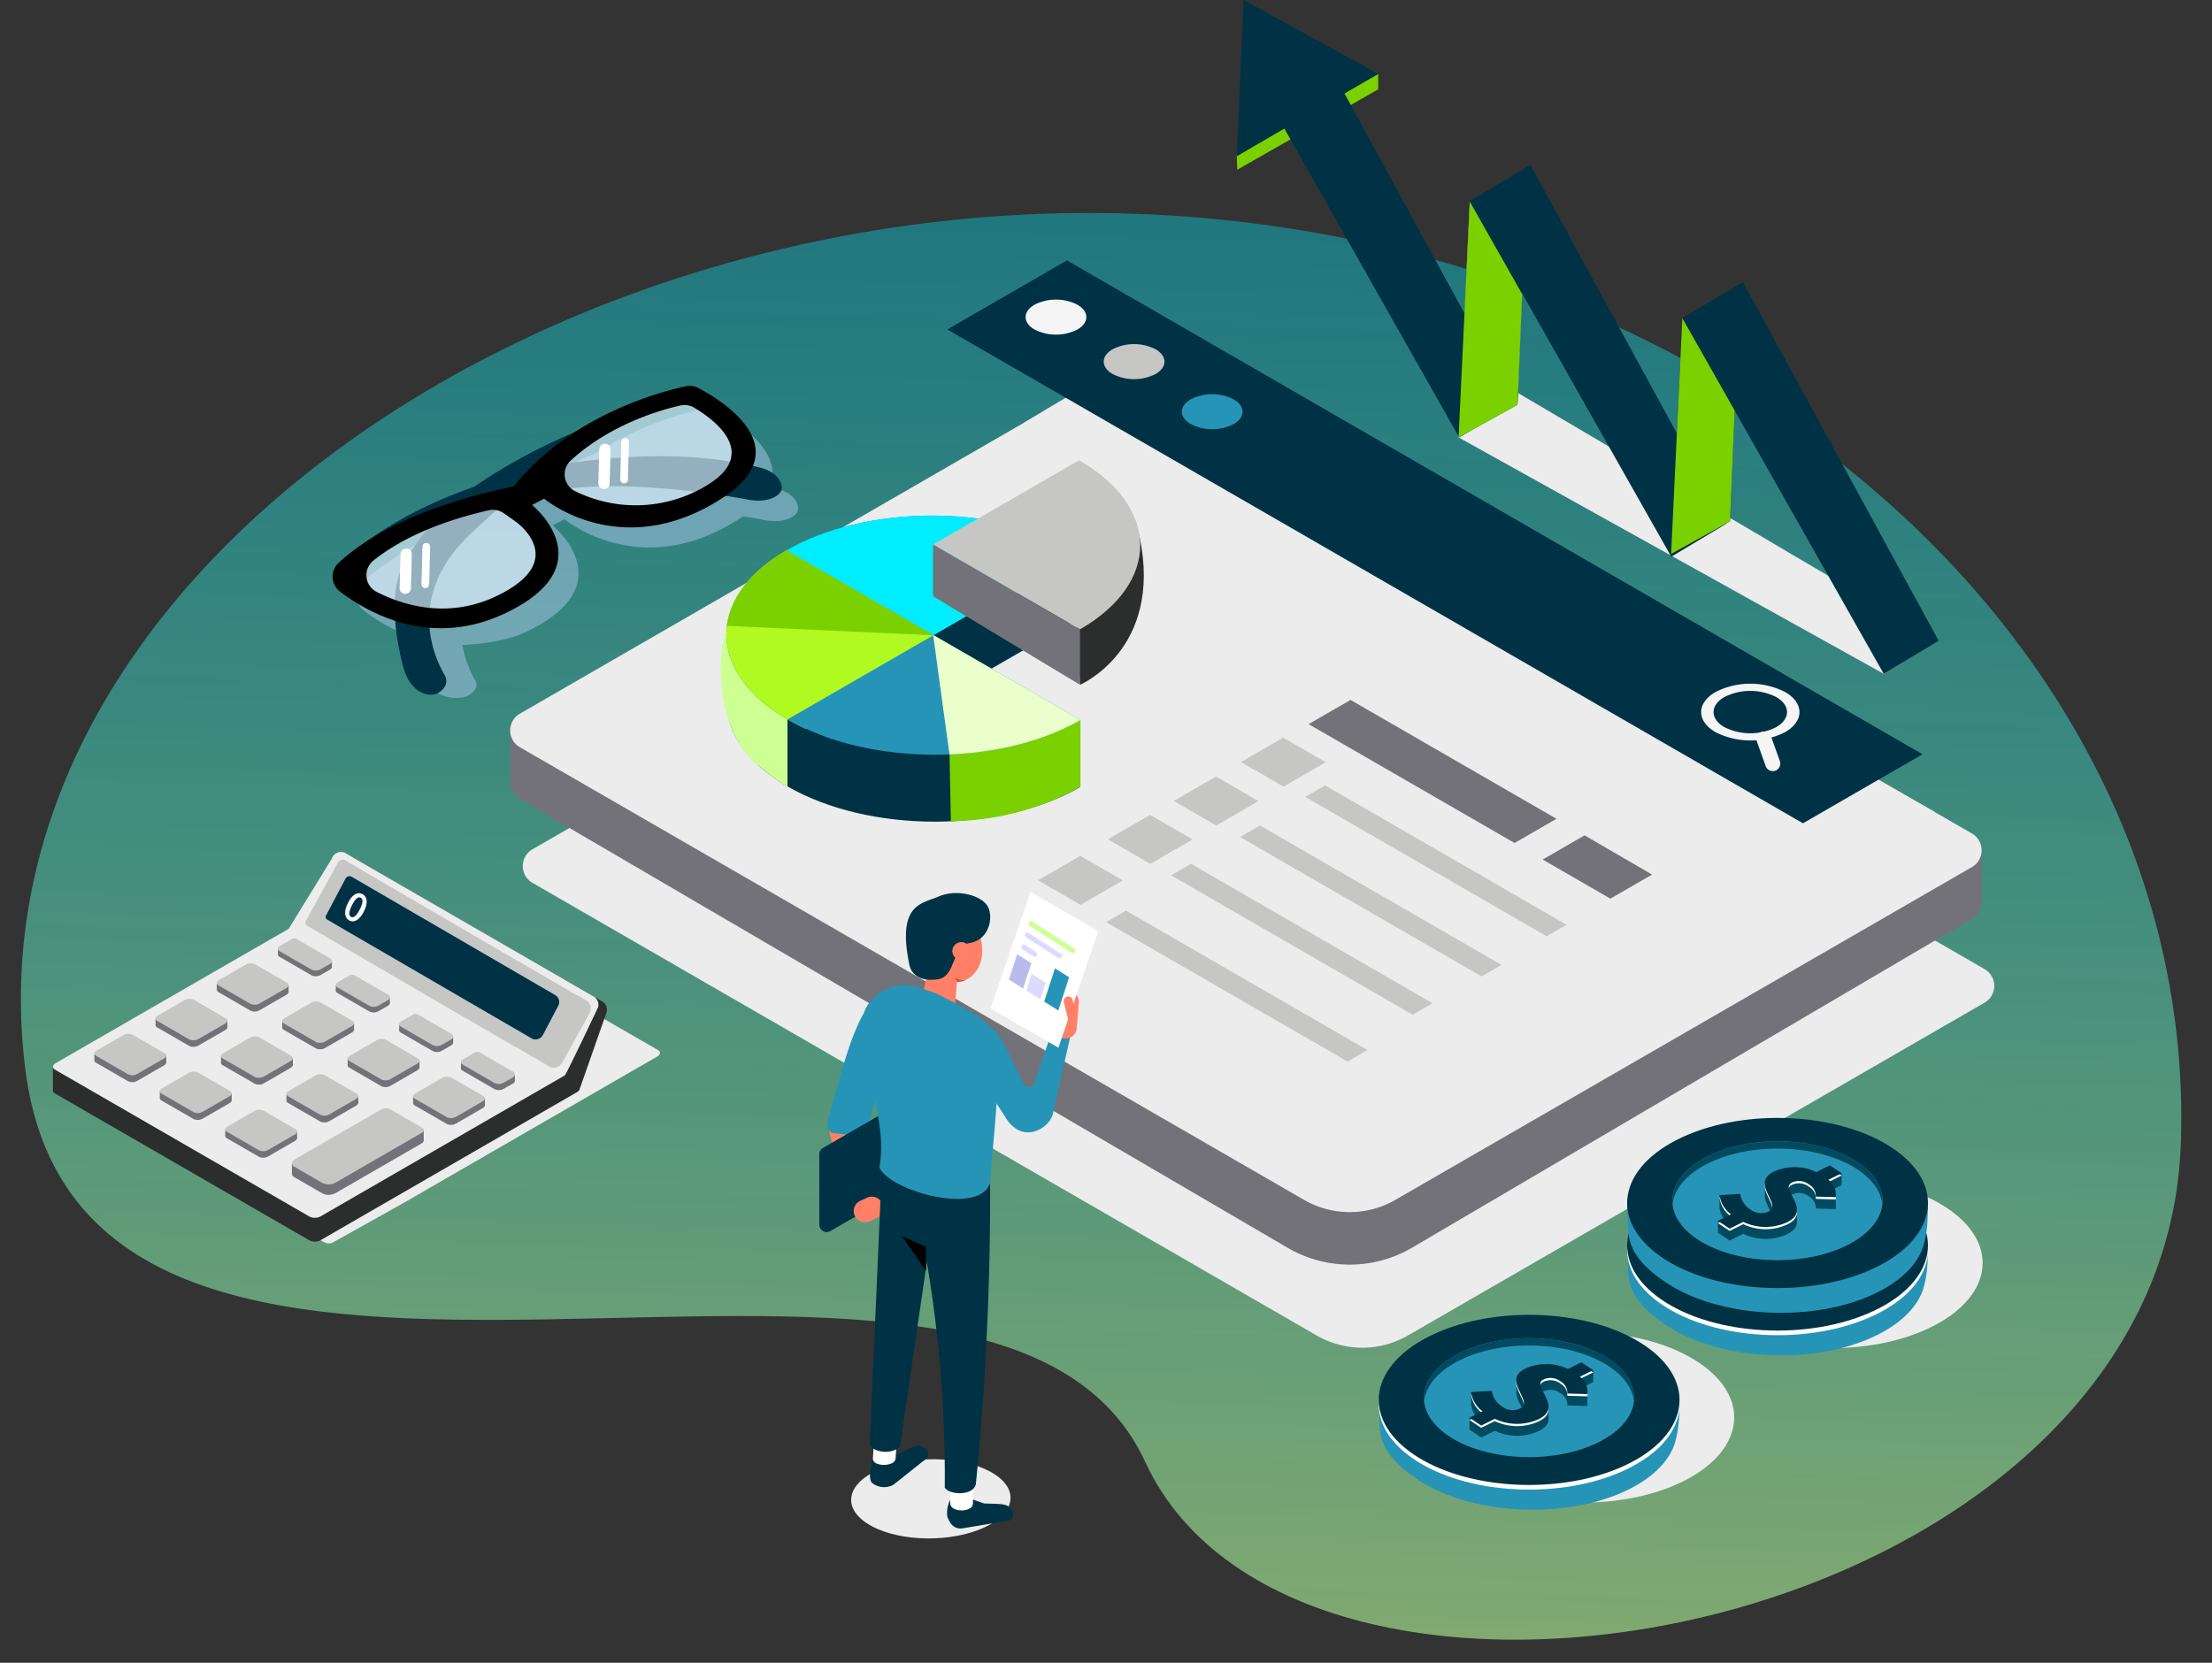 <svg xmlns="http://www.w3.org/2000/svg" viewBox="0 0 440.516 331.218">
  <rect x="0" y="0" width="440.516" height="331.218" fill="#333333" stroke="none"/>
  <defs>
    <clipPath id="b">
      <path fill="none" d="M0 0H386.618V306.454H0z" data-name="Rectángulo 4300"/>
    </clipPath>
    <clipPath id="c">
      <path fill="none" d="M0 0H293.038V170.237H0z" data-name="Rectángulo 4290"/>
    </clipPath>
    <clipPath id="d">
      <path fill="none" d="M0 0H181.552V104.37H0z" data-name="Rectángulo 4291"/>
    </clipPath>
    <clipPath id="e">
      <path fill="none" d="M0 0H95.614V101.26H0z" data-name="Rectángulo 4292"/>
    </clipPath>
    <clipPath id="f">
      <path fill="none" d="M0 0H87.969V57.685H0z" data-name="Rectángulo 4293"/>
    </clipPath>
    <clipPath id="g">
      <path fill="none" d="M0 0H36.808V24.315H0z" data-name="Rectángulo 4294"/>
    </clipPath>
    <clipPath id="h">
      <path fill="none" d="M0 0H59.907V33.891H0z" data-name="Rectángulo 4296"/>
    </clipPath>
    <clipPath id="i">
      <path fill="none" d="M0 0H31.736V15.775H0z" data-name="Rectángulo 4297"/>
    </clipPath>
    <clipPath id="j">
      <path fill="none" d="M0 0H81.584V48.776H0z" data-name="Rectángulo 4298"/>
    </clipPath>
    <linearGradient id="a" x1=".5" x2=".5" y2="1" gradientUnits="objectBoundingBox">
      <stop offset="0" stop-color="#ceff92"/>
      <stop offset="1" stop-color="#00edff" stop-opacity=".6"/>
    </linearGradient>
  </defs>
  <g data-name="Grupo 39858">
    <path fill="url(#a)" d="M203.938,32.973C237.345,99.115,414.261,7.818,429.55,103.444s-96.158,177.87-214.774,177.87S0,201.678,0,103.444,170.531-33.169,203.938,32.973Z" data-name="Trazado 72715" opacity=".61" transform="rotate(-178 218.24 161.85)"/>
    <g data-name="Grupo 39857">
      <g clip-path="url(#b)" data-name="Grupo 39856" transform="translate(10.532)">
        <g data-name="Grupo 39855">
          <g clip-path="url(#b)" data-name="Grupo 39854">
            <g data-name="Grupo 39829" style="mix-blend-mode:multiply;isolation:isolate">
              <g data-name="Grupo 39828">
                <g clip-path="url(#c)" data-name="Grupo 39827" transform="translate(93.581 98.231)">
                  <path fill="#ececec" d="M295.707,312.235,139.522,222.061a3.86,3.86,0,0,1,0-6.685l121.988-70.43a3.859,3.859,0,0,1,3.86,0l163.33,94.3a3.86,3.86,0,0,1,0,6.685l-114.842,66.3a18.152,18.152,0,0,1-18.151,0" data-name="Trazado 74065" transform="translate(-137.592 -144.43)"/>
                </g>
              </g>
            </g>
            <path fill="#727278" d="M418.515,206.954v3.98L261.679,120.385a3.859,3.859,0,0,0-3.86,0l-115.492,66.68v-3.651H133.9v11.162h.026a3.811,3.811,0,0,0,1.9,2.924L288.9,287a24.519,24.519,0,0,0,24.385.011l111.722-65.645a3.818,3.818,0,0,0,1.925-3.254h.005V206.954Z" data-name="Trazado 74066" transform="translate(-42.831 -38.342)"/>
            <path fill="#ececec" d="M292.016,272.519,135.831,182.345a3.86,3.86,0,0,1,0-6.685l121.988-70.43a3.859,3.859,0,0,1,3.86,0l163.33,94.3a3.86,3.86,0,0,1,0,6.685l-114.842,66.3a18.153,18.153,0,0,1-18.151,0" data-name="Trazado 74067" transform="translate(-42.831 -33.495)"/>
            <g data-name="Grupo 39832" style="mix-blend-mode:multiply;isolation:isolate">
              <g data-name="Grupo 39831">
                <g clip-path="url(#d)" data-name="Grupo 39830" transform="translate(193.266 71.07)">
                  <path fill="#ececec" d="M442.058,208.865,284.159,117.7l22.057-13.207L465.711,195.21Z" data-name="Trazado 74068" transform="translate(-284.159 -104.495)"/>
                </g>
              </g>
            </g>
            <path fill="#003245" d="M432.3,188.395,261.908,90.022,285.72,76.274l170.387,98.373Z" data-name="Trazado 74069" transform="translate(-83.776 -24.398)"/>
            <path fill="#c6c6c5" d="M318.02,106.742a9.446,9.446,0,0,1-8.548,0c-2.361-1.363-2.361-3.573,0-4.935a9.447,9.447,0,0,1,8.549,0c2.36,1.362,2.361,3.572,0,4.935" data-name="Trazado 74070" transform="translate(-98.424 -32.238)"/>
            <path fill="#2694b6" d="M340.883,121.408a9.446,9.446,0,0,1-8.548,0c-2.361-1.363-2.361-3.573,0-4.935a9.447,9.447,0,0,1,8.549,0c2.361,1.362,2.361,3.572,0,4.935" data-name="Trazado 74071" transform="translate(-105.737 -36.929)"/>
            <path fill="#f5f5f5" d="M295.147,93.7a9.446,9.446,0,0,1-8.548,0c-2.361-1.363-2.361-3.573,0-4.935a9.447,9.447,0,0,1,8.549,0c2.36,1.362,2.361,3.572,0,4.935" data-name="Trazado 74072" transform="translate(-91.108 -28.066)"/>
            <path fill="#f5f5f5" d="M485.489,209.9c-3.819-2.205-3.819-5.793,0-8a15.331,15.331,0,0,1,13.852,0c3.819,2.2,3.819,5.793,0,8a15.333,15.333,0,0,1-13.852,0m12.1-6.987a11.458,11.458,0,0,0-10.353,0c-2.854,1.648-2.854,4.329,0,5.977a11.457,11.457,0,0,0,10.352,0c2.855-1.648,2.855-4.329,0-5.977" data-name="Trazado 74073" transform="translate(-154.376 -64.054)"/>
            <path fill="#f5f5f5" d="M502.583,222.072h0a1.5,1.5,0,0,1-1.916-.9l-1.736-4.84a1.5,1.5,0,1,1,2.821-1.011l1.735,4.84a1.5,1.5,0,0,1-.9,1.916" data-name="Trazado 74074" transform="translate(-159.564 -68.555)"/>
            <g data-name="Grupo 39835" style="mix-blend-mode:multiply;isolation:isolate">
              <g data-name="Grupo 39834">
                <g clip-path="url(#e)" data-name="Grupo 39833" transform="translate(279.946 32.973)">
                  <path fill="#ececec" d="M411.6,102.637l2.236-46.966,12.064-7.19-12.064,7.19,10.418,18.4-.922,22.071L411.6,102.637l84.676,47.1,10.938-6.568L420.47,92.046Z" data-name="Trazado 74075" transform="translate(-411.605 -48.481)"/>
                </g>
              </g>
            </g>
            <path fill="#7bd100" d="M374.821,21.635V24.71L346.733,40.738l-.08-3.195Z" data-name="Trazado 74076" transform="translate(-110.883 -6.92)"/>
            <path fill="#003245" d="M411.6,102.453l11.733-6.492.922-22.071-10.418-18.4,12.064-7.19L464.9,119.782l-10.938,6.568L413.841,55.487Z" data-name="Trazado 74077" transform="translate(-131.659 -15.449)"/>
            <path fill="#003245" d="M363.217,40.6,352.8,22.194l13.987-3.666,37.069,67.96-10.938,6.568L352.8,22.194" data-name="Trazado 74078" transform="translate(-112.849 -5.926)"/>
            <path fill="#003245" d="M473.832,136.76l11.733-6.492.922-22.071-10.418-18.4,12.064-7.19,38.991,71.484-10.938,6.568L476.068,89.794Z" data-name="Trazado 74079" transform="translate(-151.564 -26.422)"/>
            <path fill="#7bd100" d="M473.832,136.76l11.733-6.492.922-22.071-10.418-18.4,12.064-7.19-12.064,7.19Z" data-name="Trazado 74080" transform="translate(-151.564 -26.422)"/>
            <path fill="#7bd100" d="M411.6,102.637l11.733-6.492.922-22.071-10.418-18.4,12.064-7.19-12.064,7.19Z" data-name="Trazado 74081" transform="translate(-131.659 -15.508)"/>
            <path fill="#003245" d="M374.829,14.714,348.007,0l-1.33,31.124Z" data-name="Trazado 74082" transform="translate(-110.891)"/>
            <g data-name="Grupo 39838" opacity=".52" style="mix-blend-mode:multiply;isolation:isolate">
              <g data-name="Grupo 39837">
                <g clip-path="url(#f)" data-name="Grupo 39836" transform="translate(60.452 81.325)">
                  <path fill="#a8c4e5" d="M172.8,135.639c-.535-.135-1.071-.258-1.606-.38,3-7.277-7.137-13.39-10.685-15.266a3.654,3.654,0,0,0-2.481-.337,68.469,68.469,0,0,0-21.74,8.99,104.84,104.84,0,0,0-18.8,10.09c-.291.2-.573.406-.856.609q-1.72.6-3.429,1.26a78.971,78.971,0,0,0-17.886,9.583,39.552,39.552,0,0,0-5.264,4.061,3.666,3.666,0,0,0,.27,5.6,36.883,36.883,0,0,0,10.349,5.582,24.281,24.281,0,0,0,2.675,9.074c1.2,2.2,3.946,2.943,6.138,2.714a3.7,3.7,0,0,0,2.778-1.319,1.726,1.726,0,0,0,.358-1.942,22.5,22.5,0,0,1-2.645-7.218c3.5-.178,8.827-.771,12.749-2.641,19.787-9.437,5.221-21.192,5.221-21.192l.464-.243,1.438-.756.464-.244s15.091,12.76,34.908-.122c.219-.143.431-.285.637-.427,2.682.412,4.343.732,4.407.744,3.035.575,5.334-.207,6.219-1.336a2.142,2.142,0,0,0,.191-.289c.66-1.207-.491-3.688-3.876-4.592m-5.9-1.881q.084-.628.12-1.261a4.825,4.825,0,0,1-.12,1.261" data-name="Trazado 74083" transform="translate(-88.882 -119.573)"/>
                </g>
              </g>
            </g>
            <path fill="#003245" d="M101.724,171.859c-1.915-7.5-2.6-15.484.4-20.8,2.954-5.25,7.658-10.581,14.686-15.47a113.7,113.7,0,0,1,26.111-12.93l.989.935a169.317,169.317,0,0,0-29.134,22.382c-13.506,13.138-5.612,26.17-4.679,27.872,1.015,1.854-.979,3.6-2.342,3.744-2.229.233-4.895-1.307-6.026-5.733" data-name="Trazado 74084" transform="translate(-32.012 -39.234)"/>
            <path fill="#003245" d="M107.436,141A105.455,105.455,0,0,1,134.46,134.4c11.4-1.194,22.487-1.256,33.585,1.542,3.444.92,4.614,3.443,3.943,4.67a2.092,2.092,0,0,1-.2.294c-.9,1.148-3.238,1.944-6.325,1.36-.257-.05-25.88-4.985-40.916-1.3-24.358,5.967-39.982,13.89-40.137,13.969l.268-.471c.092-.074,7.722-7.654,22.753-13.467" data-name="Trazado 74085" transform="translate(-27.002 -42.742)"/>
            <g data-name="Grupo 39841" opacity=".65">
              <g data-name="Grupo 39840">
                <g clip-path="url(#g)" data-name="Grupo 39839" transform="translate(60.337 98.592)">
                  <path fill="#e3f2ff" d="M88.714,160.5a12.056,12.056,0,0,0,11.454,8.757c9.348.255,21.8-1.745,24.209-7.785s.951-14.4-3.807-16.214-26.9,4.983-31.857,15.242" data-name="Trazado 74086" transform="translate(-88.714 -144.96)"/>
                </g>
              </g>
            </g>
            <g data-name="Grupo 39844" opacity=".65">
              <g data-name="Grupo 39843">
                <g clip-path="url(#g)" data-name="Grupo 39842" transform="translate(98.397 78.642)">
                  <path fill="#e3f2ff" d="M144.673,131.164a12.056,12.056,0,0,0,11.454,8.757c9.348.255,21.8-1.745,24.209-7.784s.951-14.4-3.807-16.214-26.9,4.983-31.857,15.241" data-name="Trazado 74087" transform="translate(-144.673 -115.628)"/>
                </g>
              </g>
            </g>
            <path d="M83.087,148.28a3.729,3.729,0,0,0,.274,5.693c5.542,4.234,18.087,11.411,32.952,4.322,20.124-9.6,5.31-21.553,5.31-21.553l.472-.248,1.463-.769.471-.248s15.348,12.977,35.5-.125c15.375-9.995-.179-19.473-4.792-21.912a3.717,3.717,0,0,0-2.523-.343c-4.985,1.073-22.944,5.789-34.19,19.912l-.121.064c-20.39,4.136-30.484,11.18-34.819,15.207m46.92-14.394h0a3.743,3.743,0,0,1-.662-6.023c7.985-7.3,18.157-10.123,21.844-10.949a3.724,3.724,0,0,1,2.716.436c3.73,2.212,13.486,9.149,2.155,15.708a27.25,27.25,0,0,1-26.054.828M90.659,154.045a3.736,3.736,0,0,1-.62-6.24c3.739-3.012,10.791-7.244,22.965-10.012a3.748,3.748,0,0,1,2.985.588l2.337,1.645s11.159,7.732-3.813,14.872c-9.8,4.675-18.8,1.735-23.853-.854" data-name="Trazado 74088" transform="translate(-26.196 -36.149)"/>
            <path fill="#fff" d="M102.613,169.692h0a1.129,1.129,0,0,1-1.094-1.156l.184-6.751a1.126,1.126,0,1,1,2.251.061l-.184,6.751a1.129,1.129,0,0,1-1.156,1.094" data-name="Trazado 74089" transform="translate(-32.473 -51.4)"/>
            <path fill="#fff" d="M108.664,168.017h0a.771.771,0,0,1-.747-.789l.2-7.465a.768.768,0,1,1,1.536.042l-.2,7.464a.771.771,0,0,1-.789.747" data-name="Trazado 74090" transform="translate(-34.519 -50.864)"/>
            <path fill="#fff" d="M160.82,139h0a1.129,1.129,0,0,1-1.1-1.156l.184-6.751a1.126,1.126,0,1,1,2.251.061l-.184,6.751A1.128,1.128,0,0,1,160.82,139" data-name="Trazado 74091" transform="translate(-51.091 -41.581)"/>
            <path fill="#fff" d="M166.87,137.32h0a.77.77,0,0,1-.747-.788l.2-7.466a.768.768,0,1,1,1.536.042l-.2,7.464a.77.77,0,0,1-.789.747" data-name="Trazado 74092" transform="translate(-53.137 -41.045)"/>
            <path fill="#727278" d="M408.7,233.494l8.347-4.819-41.017-23.681-8.351,4.821Z" data-name="Trazado 74093" transform="translate(-117.608 -65.571)"/>
            <path fill="#727278" d="M458.006,252.474l-13.443-7.814-8.345,4.819,13.488,7.788Z" data-name="Trazado 74094" transform="translate(-139.532 -78.259)"/>
            <path fill="#c6c6c5" d="M356.342,225.8l-8.471-4.891,8.418-4.86,8.471,4.891Z" data-name="Trazado 74095" transform="translate(-111.273 -69.107)"/>
            <path fill="#c6c6c5" d="M336.658,237.191l-8.471-4.891,8.418-4.86,8.471,4.891Z" data-name="Trazado 74096" transform="translate(-104.977 -72.751)"/>
            <path fill="#c6c6c5" d="M317.367,248.417l-8.471-4.891,8.418-4.86,8.471,4.891Z" data-name="Trazado 74097" transform="translate(-98.806 -76.342)"/>
            <path fill="#c6c6c5" d="M296.921,260.426l-8.471-4.891,8.418-4.86,8.471,4.891Z" data-name="Trazado 74098" transform="translate(-92.266 -80.183)"/>
            <path fill="#c6c6c5" d="M418.737,257.785l-48.094-27.767-3.967,2.291,48.093,27.767Z" data-name="Trazado 74099" transform="translate(-117.288 -73.575)"/>
            <path fill="#c6c6c5" d="M399.677,269.544l-48.094-27.766-3.967,2.29,48.094,27.767Z" data-name="Trazado 74100" transform="translate(-111.191 -77.337)"/>
            <path fill="#c6c6c5" d="M379.487,280.77,331.393,253l-3.967,2.291,48.094,27.767Z" data-name="Trazado 74101" transform="translate(-104.733 -80.928)"/>
            <path fill="#c6c6c5" d="M360.441,294.483l-48.093-27.766-3.967,2.29,48.094,27.767Z" data-name="Trazado 74102" transform="translate(-98.641 -85.314)"/>
            <g data-name="Grupo 39847" style="mix-blend-mode:multiply;isolation:isolate">
              <g data-name="Grupo 39846">
                <g clip-path="url(#h)" data-name="Grupo 39845" transform="translate(274.93 265.407)">
                  <path fill="#ececec" d="M457.258,396.364c-10.548-7.207-29.429-8.21-42.173-2.24s-14.522,16.652-3.974,23.86,29.429,8.21,42.172,2.24,14.523-16.652,3.975-23.86" data-name="Trazado 74103" transform="translate(-404.231 -390.229)"/>
                </g>
              </g>
            </g>
            <path fill="#2694b6" d="M448.01,404.064a22.188,22.188,0,0,1-.647,6.954c-.948,3.794-4.252,7.394-9.833,10.048-12.246,5.821-30.775,4.88-41.387-2.1-4.946-3.255-7.631-6.563-7.694-10.694-.159-2.234-.214-5.712-.214-5.712.39-1.363,1.956-2.7,2.957-3.973a19.961,19.961,0,0,1,8.308-6.658c12.245-5.821,30.774-4.88,41.386,2.1,4.469,2.941,6.813,6.484,7.124,10.036" data-name="Trazado 74104" transform="translate(-124.184 -124.143)"/>
            <path fill="#fff" d="M441.244,392.585c-10.548-7.207-29.429-8.21-42.173-2.24S384.549,407,395.1,414.205s29.429,8.21,42.172,2.24,14.523-16.653,3.975-23.86" data-name="Trazado 74105" transform="translate(-124.178 -123.613)"/>
            <path fill="#003245" d="M441.244,391.227c-10.548-7.207-29.429-8.21-42.173-2.24s-14.522,16.652-3.974,23.86,29.429,8.209,42.172,2.24,14.523-16.653,3.975-23.86" data-name="Trazado 74106" transform="translate(-124.178 -123.179)"/>
            <path fill="#2694b6" d="M438.508,396.224c-7.374-5.038-20.574-5.739-29.482-1.566s-10.152,11.641-2.778,16.68,20.573,5.74,29.482,1.566,10.152-11.641,2.778-16.68" data-name="Trazado 74107" transform="translate(-128.407 -125.367)"/>
            <path fill="#024a60" d="M409.026,396.109c8.908-4.173,22.108-3.473,29.482,1.566,2.939,2.008,4.508,4.4,4.769,6.821.312-2.9-1.241-5.862-4.769-8.272-7.374-5.038-20.574-5.74-29.482-1.566-5.357,2.51-7.941,6.211-7.547,9.859.341-3.157,2.9-6.23,7.547-8.407" data-name="Trazado 74108" transform="translate(-128.408 -125.367)"/>
            <path fill="#024a60" d="M439.424,401.3l-4.536,1.222-5.37-.821-3.091.821-2.27.371-.032,2.61a2.545,2.545,0,0,0,0,.353v.005h0c.074,1.259,1.012,2.6,1.371,3.671l-1.906.38-3.185-.807.866,1.1,4.362-.018a1.063,1.063,0,0,1-.679,1.076,3.239,3.239,0,0,1-2.755.119l-.928-1.177-.856,0a4.44,4.44,0,0,1-1.172-2.417l-1.69.1-2.442-2.229v2.374a4.3,4.3,0,0,0,.9,2.341l-1.229.4v2.374l2.349,1.564,2.712-1.342a10.308,10.308,0,0,0,8.785.039c1.358-.672,1.853-1.469,1.908-2.3h0v-.01a2.547,2.547,0,0,0,0-.306V408.73l-.646.075c-.707-1.415-1.587-2.663-.407-3.247a3.244,3.244,0,0,1,3.461.367,2.615,2.615,0,0,1,1.336,2.4l3.982.11a4.092,4.092,0,0,0,0-.926v-1.447l-.623-1.509,1.787-.884Z" data-name="Trazado 74109" transform="translate(-132.674 -128.363)"/>
            <path fill="#fff" d="M417.386,409.408a5.725,5.725,0,0,1-2.28-3.82l4.132-.246a4.315,4.315,0,0,0,1.95,3.055,3.51,3.51,0,0,0,3.761.416c2.687-1.33-3.76-5.563.934-7.885a9.987,9.987,0,0,1,8.506.064l2.686-1.329,2.349,1.564-2.634,1.3a3.76,3.76,0,0,1,1.47,3.462l-3.983-.11a2.614,2.614,0,0,0-1.336-2.4,3.244,3.244,0,0,0-3.461-.368c-2.477,1.226,4.125,5.382-.856,7.847a10.311,10.311,0,0,1-8.785-.039l-2.712,1.342-2.349-1.564Z" data-name="Trazado 74110" transform="translate(-132.674 -127.84)"/>
            <path fill="#003245" d="M417.386,408.744a5.725,5.725,0,0,1-2.28-3.82l4.132-.246a4.315,4.315,0,0,0,1.95,3.055,3.51,3.51,0,0,0,3.761.416c2.687-1.33-3.76-5.563.934-7.885a9.987,9.987,0,0,1,8.506.064L437.075,399l2.349,1.564-2.634,1.3a3.76,3.76,0,0,1,1.47,3.462l-3.983-.109a2.614,2.614,0,0,0-1.336-2.4,3.244,3.244,0,0,0-3.461-.368c-2.477,1.226,4.125,5.382-.856,7.847a10.311,10.311,0,0,1-8.785-.038l-2.712,1.342-2.349-1.564Z" data-name="Trazado 74111" transform="translate(-132.674 -127.627)"/>
            <path fill="#ececec" d="M530,351.142c-10.548-7.207-29.429-8.21-42.173-2.24s-14.522,16.652-3.974,23.86,29.429,8.21,42.172,2.24,14.523-16.653,3.975-23.86" data-name="Trazado 74112" style="mix-blend-mode:multiply;isolation:isolate" transform="translate(-152.57 -110.357)"/>
            <path fill="#2694b6" d="M520.755,358.842a22.186,22.186,0,0,1-.648,6.954c-.948,3.794-4.252,7.394-9.833,10.048-12.246,5.821-30.775,4.88-41.387-2.1-4.946-3.255-7.631-6.563-7.694-10.694-.159-2.234-.214-5.712-.214-5.712.39-1.363,1.956-2.7,2.957-3.973a19.962,19.962,0,0,1,8.308-6.658c12.245-5.821,30.774-4.88,41.386,2.1,4.469,2.941,6.813,6.484,7.124,10.036" data-name="Trazado 74113" transform="translate(-147.453 -109.678)"/>
            <path fill="#fff" d="M513.988,347.363c-10.548-7.207-29.429-8.21-42.173-2.24s-14.522,16.652-3.974,23.86,29.429,8.209,42.172,2.239,14.523-16.652,3.975-23.859" data-name="Trazado 74114" transform="translate(-147.447 -109.148)"/>
            <path fill="#003245" d="M513.988,346.005c-10.548-7.207-29.429-8.21-42.173-2.24s-14.522,16.652-3.974,23.86,29.429,8.21,42.172,2.24,14.523-16.653,3.975-23.86" data-name="Trazado 74115" transform="translate(-147.447 -108.713)"/>
            <path fill="#00edff" d="M511.253,351c-7.374-5.038-20.574-5.739-29.482-1.566s-10.152,11.641-2.778,16.68,20.573,5.74,29.482,1.566,10.152-11.641,2.778-16.68" data-name="Trazado 74116" transform="translate(-151.676 -110.902)"/>
            <path fill="#024a60" d="M481.771,350.887c8.908-4.174,22.108-3.473,29.482,1.566,2.939,2.008,4.508,4.4,4.769,6.821.312-2.9-1.241-5.863-4.769-8.272-7.374-5.038-20.574-5.74-29.482-1.566-5.357,2.51-7.941,6.211-7.547,9.859.341-3.157,2.9-6.23,7.547-8.407" data-name="Trazado 74117" transform="translate(-151.677 -110.902)"/>
            <path fill="#024a60" d="M512.169,356.077l-4.536,1.222-5.37-.821-3.091.821-2.27.371-.032,2.61a2.55,2.55,0,0,0,0,.353v.005h0c.074,1.26,1.012,2.6,1.371,3.671l-1.906.379-3.185-.807.866,1.1,4.362-.018a1.063,1.063,0,0,1-.679,1.076,3.238,3.238,0,0,1-2.755.119l-.929-1.177-.856,0a4.436,4.436,0,0,1-1.173-2.417l-1.69.1-2.442-2.229v2.374a4.3,4.3,0,0,0,.9,2.341l-1.229.4v2.374l2.349,1.564,2.712-1.342a10.309,10.309,0,0,0,8.785.039c1.358-.672,1.853-1.469,1.908-2.3h0v-.01a2.56,2.56,0,0,0,0-.306v-2.059l-.646.075c-.707-1.414-1.587-2.663-.407-3.247a3.246,3.246,0,0,1,3.461.367,2.615,2.615,0,0,1,1.336,2.4l3.982.11a4.1,4.1,0,0,0,0-.926v-1.447l-.623-1.508,1.787-.884Z" data-name="Trazado 74118" transform="translate(-155.943 -113.898)"/>
            <path fill="#fff" d="M490.131,364.186a5.726,5.726,0,0,1-2.281-3.82l4.133-.246a4.312,4.312,0,0,0,1.95,3.055,3.51,3.51,0,0,0,3.761.416c2.686-1.33-3.76-5.563.935-7.885a9.985,9.985,0,0,1,8.505.064l2.686-1.329,2.349,1.564-2.633,1.3a3.761,3.761,0,0,1,1.47,3.462l-3.983-.109a2.614,2.614,0,0,0-1.336-2.4,3.243,3.243,0,0,0-3.461-.368c-2.477,1.226,4.125,5.382-.856,7.847a10.311,10.311,0,0,1-8.785-.038l-2.712,1.342-2.35-1.565Z" data-name="Trazado 74119" transform="translate(-155.943 -113.375)"/>
            <path fill="#003245" d="M490.131,363.521a5.726,5.726,0,0,1-2.281-3.82l4.133-.246a4.312,4.312,0,0,0,1.95,3.055,3.51,3.51,0,0,0,3.761.416c2.686-1.33-3.76-5.563.935-7.885a9.986,9.986,0,0,1,8.505.064l2.686-1.329,2.349,1.564-2.633,1.3a3.761,3.761,0,0,1,1.47,3.462l-3.983-.11a2.614,2.614,0,0,0-1.336-2.4,3.243,3.243,0,0,0-3.461-.368c-2.477,1.226,4.125,5.382-.856,7.847a10.314,10.314,0,0,1-8.785-.039l-2.712,1.342-2.35-1.564Z" data-name="Trazado 74120" transform="translate(-155.943 -113.162)"/>
            <path fill="#2694b6" d="M520.755,346.39a22.186,22.186,0,0,1-.648,6.954c-.948,3.794-4.252,7.394-9.833,10.048-12.246,5.821-30.775,4.88-41.387-2.1-4.946-3.255-7.631-6.563-7.694-10.694-.159-2.234-.214-5.712-.214-5.712.39-1.363,1.956-2.7,2.957-3.973a19.962,19.962,0,0,1,8.308-6.658c12.245-5.821,30.774-4.88,41.386,2.1,4.469,2.941,6.813,6.484,7.124,10.036" data-name="Trazado 74121" transform="translate(-147.453 -105.695)"/>
            <path fill="#2694b6" d="M513.988,334.911c-10.548-7.207-29.429-8.21-42.173-2.24s-14.522,16.652-3.974,23.86,29.429,8.21,42.172,2.24,14.523-16.653,3.975-23.86" data-name="Trazado 74122" transform="translate(-147.447 -105.165)"/>
            <path fill="#003245" d="M513.988,333.553c-10.548-7.207-29.429-8.21-42.173-2.24s-14.522,16.652-3.974,23.86,29.429,8.209,42.172,2.24,14.523-16.652,3.975-23.86" data-name="Trazado 74123" transform="translate(-147.447 -104.73)"/>
            <path fill="#2694b6" d="M511.253,338.55c-7.374-5.038-20.574-5.739-29.482-1.566s-10.152,11.641-2.778,16.68,20.573,5.74,29.482,1.566,10.152-11.641,2.778-16.68" data-name="Trazado 74124" transform="translate(-151.676 -106.919)"/>
            <path fill="#024a60" d="M481.771,338.436c8.908-4.173,22.108-3.473,29.482,1.566,2.939,2.008,4.508,4.4,4.769,6.821.312-2.9-1.241-5.862-4.769-8.272-7.374-5.038-20.574-5.74-29.482-1.566-5.357,2.51-7.941,6.211-7.547,9.859.341-3.157,2.9-6.23,7.547-8.407" data-name="Trazado 74125" transform="translate(-151.677 -106.919)"/>
            <path fill="#024a60" d="M512.169,343.626l-4.536,1.222-5.37-.821-3.091.821-2.27.371-.032,2.61a2.55,2.55,0,0,0,0,.353v.005h0c.074,1.259,1.012,2.6,1.371,3.671l-1.906.38-3.185-.807.866,1.1,4.362-.018a1.063,1.063,0,0,1-.679,1.076,3.238,3.238,0,0,1-2.755.119l-.929-1.177-.856,0a4.436,4.436,0,0,1-1.173-2.417l-1.69.1-2.442-2.229v2.374a4.3,4.3,0,0,0,.9,2.341l-1.229.4v2.374l2.349,1.564,2.712-1.342a10.309,10.309,0,0,0,8.785.039c1.358-.672,1.853-1.469,1.908-2.3h0v-.01a2.56,2.56,0,0,0,0-.306v-2.059l-.646.075c-.707-1.414-1.587-2.663-.407-3.247a3.244,3.244,0,0,1,3.461.367,2.615,2.615,0,0,1,1.336,2.4l3.982.11a4.1,4.1,0,0,0,0-.926v-1.447l-.623-1.508,1.787-.884Z" data-name="Trazado 74126" transform="translate(-155.943 -109.915)"/>
            <path fill="#fff" d="M490.131,351.735a5.726,5.726,0,0,1-2.281-3.82l4.133-.246a4.313,4.313,0,0,0,1.95,3.055,3.51,3.51,0,0,0,3.761.416c2.686-1.33-3.76-5.563.935-7.885a9.985,9.985,0,0,1,8.505.064l2.686-1.329,2.349,1.564-2.633,1.3a3.761,3.761,0,0,1,1.47,3.462l-3.983-.109a2.614,2.614,0,0,0-1.336-2.4,3.243,3.243,0,0,0-3.461-.368c-2.477,1.226,4.125,5.382-.856,7.847a10.314,10.314,0,0,1-8.785-.039l-2.712,1.342-2.35-1.564Z" data-name="Trazado 74127" transform="translate(-155.943 -109.392)"/>
            <path fill="#003245" d="M490.131,351.07a5.726,5.726,0,0,1-2.281-3.82l4.133-.246a4.312,4.312,0,0,0,1.95,3.055,3.51,3.51,0,0,0,3.761.416c2.686-1.33-3.76-5.562.935-7.885a9.985,9.985,0,0,1,8.505.064l2.686-1.329,2.349,1.564-2.633,1.3a3.761,3.761,0,0,1,1.47,3.462l-3.983-.109a2.614,2.614,0,0,0-1.336-2.4,3.243,3.243,0,0,0-3.461-.368c-2.477,1.226,4.125,5.382-.856,7.847a10.311,10.311,0,0,1-8.785-.039l-2.712,1.342-2.35-1.564Z" data-name="Trazado 74128" transform="translate(-155.943 -109.179)"/>
            <path fill="#ff8066" d="M235.106,297.429c-4.258,6.454-5.836,10.991-7.518,18.443a7.386,7.386,0,0,0-.076,4.137c1.421,5.236,3.053,5.483,3.666,10.942.309,2.752,3.755,1.412,3.443-1.372-.569-5.07-.656-4.049-2.27-8.9-.3-.913-.637-1.814-.984-2.712.319.822-.107,1.428.059.694.1-.458.2-.92.3-1.379,1.606-7.179,3.343-15.148,7.44-21.358,1.547-2.344-2.221-4.527-3.758-2.2Z" data-name="Trazado 74129" transform="translate(-72.689 -93.636)"/>
            <path fill="#2694b6" d="M234.05,294.066c-2.88,5.017-4.966,13.5-6.861,20.367-.718,1.9-.265,3.611.934,3.534l4.007.554c.989-.063,2.869-2.2,3.33-3.786l5.082-17.463c.827-2.842.217-5.285-1.411-5.651l3.882-2.833c-.283-1.046-7.23.1-8.962,5.277" data-name="Trazado 74130" transform="translate(-72.56 -92.261)"/>
            <path fill="#003245" d="M246.734,335.6l-20.106,11.608a1.477,1.477,0,0,1-2.216-1.279v-14a1.477,1.477,0,0,1,.739-1.279l20.106-11.608a1.478,1.478,0,0,1,2.216,1.28v14a1.477,1.477,0,0,1-.739,1.279" data-name="Trazado 74131" transform="translate(-71.782 -101.986)"/>
            <path fill="#ff8066" d="M239.059,354.731l-1.462.662a2.244,2.244,0,0,1-1.85-4.088l1.463-.662a2.244,2.244,0,0,1,1.849,4.088" data-name="Trazado 74132" transform="translate(-74.986 -112.096)"/>
            <path fill="#2694b6" d="M268.333,306.994l7.08,10.975c3.338,5.808,8.9,2.458,9.568-.5l4.189-18.616-3.73.354L281.2,311.556c-.267.867-1.539.8-1.973,0-1.974-3.626-4.826-10.837-6.486-11.083-2.251-.333-4.41,6.521-4.41,6.521" data-name="Trazado 74133" transform="translate(-85.831 -95.594)"/>
            <path fill="#ff8066" d="M295.375,299.7h0a2.191,2.191,0,0,1-2-2.355l.418-5.144a2.185,2.185,0,0,1,4.356.354l-.418,5.144a2.191,2.191,0,0,1-2.355,2" data-name="Trazado 74134" transform="translate(-93.839 -92.824)"/>
            <g data-name="Grupo 39850" style="mix-blend-mode:multiply;isolation:isolate">
              <g data-name="Grupo 39849">
                <g clip-path="url(#i)" data-name="Grupo 39848" transform="translate(158.976 290.678)">
                  <path fill="#ececec" d="M237.877,440.737c5.9,3.142,15.936,3.242,22.416.224s6.952-8.011,1.052-11.153-15.936-3.242-22.416-.224-6.952,8.011-1.052,11.153" data-name="Trazado 74135" transform="translate(-233.743 -427.385)"/>
                </g>
              </g>
            </g>
            <path fill="#003245" d="M240.692,425.622l3.974-.5c2.659-1.207,3.9-2.114,5.087-1.43l.336.194c1.185.684,1.035,1.891-.332,2.682l-5.841,4.649a3.853,3.853,0,0,1-4.3-.418s-.654-.59-.188-3.076c.266-1.418.173-1.469,1.266-2.1" data-name="Trazado 74136" transform="translate(-76.531 -135.45)"/>
            <path fill="#003245" d="M265.276,438.258l3.893,1.367c3.011.152,4.577-.077,5.35,1.06l.22.322c.774,1.137.076,2.124-1.551,2.195l-8.47,1.417c-1.626.071-2.28-.988-2.841-2.322a5.686,5.686,0,0,1,.579-3.371c.658-1.279,1.519-.611,2.82-.667" data-name="Trazado 74137" transform="translate(-83.749 -140.145)"/>
            <path fill="#fff" d="M267.278,437.485c0,1.86-4.525,1.86-4.525,0v-6.046h4.525Z" data-name="Trazado 74138" transform="translate(-84.046 -138.004)"/>
            <path fill="#003245" d="M263.9,405.4c-.571,2.357-5.276,2.185-6.192.662a255.744,255.744,0,0,0-7.309-62.976h16.332A588.712,588.712,0,0,1,263.9,405.4" data-name="Trazado 74139" transform="translate(-80.093 -109.743)"/>
            <path fill="#fff" d="M244.629,424.607c-.1,1.685-4.628,1.685-4.525,0l.335-5.475h4.526Z" data-name="Trazado 74140" transform="translate(-76.801 -134.067)"/>
            <path fill="#003245" d="M245.218,397.826c-1.808,1.86-5.364,1.066-6.048-.278l2.4-54.539,11.372,1.684Z" data-name="Trazado 74141" transform="translate(-76.503 -109.718)"/>
            <path fill="#ffc2b0" d="M261.236,277.312c-1.122,3.909-4.027,5.008-6.49,2.457s-3.551-7.788-2.429-11.7,4.027-5.008,6.49-2.457,3.551,7.788,2.429,11.7" data-name="Trazado 74142" transform="translate(-80.567 -84.522)"/>
            <path fill="#ff8066" d="M266.688,275.635c-1.122,3.909-5.311,5.323-7.775,2.771s-3.551-7.788-2.429-11.7,4.027-5.008,6.491-2.457,4.835,7.474,3.714,11.383" data-name="Trazado 74143" transform="translate(-81.9 -84.086)"/>
            <path fill="#ff8066" d="M256.591,291.973l-.419-.093a2.644,2.644,0,0,1-2-3.147l1.78-7.978a2.643,2.643,0,0,1,3.146-2l.419.093a2.644,2.644,0,0,1,2,3.147l-.583,7.917c-.316,1.415-2.929,2.375-4.343,2.059" data-name="Trazado 74144" transform="translate(-81.282 -89.145)"/>
            <path fill="#003245" d="M250.448,275.8s.424,3.682,5.655,2.945c3.753-.529,2.66-6.635,6.412-7.247,4.128-.673,4.875-5.772,3.249-7.729s-6.172-2.98-9.464-1.528-8.369,1.366-5.852,13.558" data-name="Trazado 74145" transform="translate(-79.894 -83.664)"/>
            <path fill="#ff8066" d="M266.88,278.218A1.79,1.79,0,1,1,265.653,276a1.79,1.79,0,0,1,1.227,2.214" data-name="Trazado 74146" transform="translate(-84.243 -88.262)"/>
            <path fill="#2694b6" d="M241.35,324.931c1.336-7.323-1.418-12.318-1.3-20.1-.634-12.995,3.556-16.546,8.046-16.077,0,0,4.059,1.2,4.98,1.672,9.756,5.026,12.359,6.577,11.932,12.407.044,9.6-1.372,20.374-1.573,25.1-2.01,6.641-19.851,1.755-22.083-3" data-name="Trazado 74147" transform="translate(-76.763 -92.349)"/>
            <path fill="#d4563b" d="M264.5,287.138l-.424-.98a2.687,2.687,0,0,0,2.194.571,3.444,3.444,0,0,1-1.77.409" data-name="Trazado 74148" transform="translate(-84.47 -91.533)"/>
            <path fill="#fff" d="M288.083,292.255l-13.5-7.819,7.942-23.224,13.5,7.819Z" data-name="Trazado 74149" transform="translate(-87.832 -83.553)"/>
            <path fill="#babbeb" d="M282.763,286.3l-2.819-1.76,1.638-5.046,2.819,1.76Z" data-name="Trazado 74150" transform="translate(-89.545 -89.402)"/>
            <path fill="#dcdbff" d="M287.843,290.3l-2.819-1.76,1.071-3.3,2.819,1.76Z" data-name="Trazado 74151" transform="translate(-91.17 -91.238)"/>
            <path fill="#2694b6" d="M293.079,292.005l-2.819-1.76,2.148-6.616,2.819,1.76Z" data-name="Trazado 74152" transform="translate(-92.845 -90.724)"/>
            <path fill="#ceff92" d="M294.738,275.2l-1.422-.912s-.008-.007-.013-.01l-6.952-4.458a.448.448,0,0,0-.647.184.558.558,0,0,0,.18.714l1.422.912s.008.007.013.01l6.952,4.458a.449.449,0,0,0,.647-.184.558.558,0,0,0-.18-.714" data-name="Trazado 74153" transform="translate(-91.368 -86.284)"/>
            <path fill="#dcdbff" d="M292.029,277.823a.361.361,0,0,0-.142-.416l-6.536-4.193a.448.448,0,0,0-.647.184.558.558,0,0,0,.18.714l1.421.911s.009.008.014.011l4.929,3.161a.58.58,0,0,0,.781-.372" data-name="Trazado 74154" transform="translate(-91.048 -87.369)"/>
            <path fill="#dcdbff" d="M286.713,278.524a.3.3,0,0,0-.129-.323l-2.274-1.459a.448.448,0,0,0-.647.184.558.558,0,0,0,.18.714l1.421.911.014.011.841.539a.4.4,0,0,0,.537-.275Z" data-name="Trazado 74155" transform="translate(-90.715 -88.498)"/>
            <path fill="#ff8066" d="M297.71,298.034l.284-1.417c-.491.111-.55,2.247-.641,1.841l-1.419-5.633a.931.931,0,0,1,1.784-.4l.632,2.8c.092.406-.149,2.7-.639,2.814" data-name="Trazado 74156" transform="translate(-94.655 -93.356)"/>
            <path d="M253.4,368.96l-4.8-6.888,4.8,2.11Z" data-name="Trazado 74157" transform="translate(-79.521 -115.815)"/>
            <g data-name="Grupo 39853" style="mix-blend-mode:multiply;isolation:isolate">
              <g data-name="Grupo 39852">
                <g clip-path="url(#j)" data-name="Grupo 39851" transform="translate(140.024 112.024)">
                  <path fill="#ececec" d="M275.47,198.395c16.061-9.273,15.979-24.355-.183-33.686L267.7,169.09c-15.813-5.314-36.358-4.1-49.829,3.681-16.061,9.273-15.979,24.354.183,33.686s42.284,9.378,58.345.105l-29.264-16.9,6.608-3.816Z" data-name="Trazado 74158" transform="translate(-205.878 -164.709)"/>
                </g>
              </g>
            </g>
            <path fill="#003245" d="M267.714,211.328c-16.061,9.273-42.183,9.226-58.345-.105s-16.244-24.413-.183-33.686,42.183-9.226,58.345.105l-29.081,16.79Z" data-name="Trazado 74159" transform="translate(-63.076 -54.574)"/>
            <path fill="#7bd100" d="M288.6,210.862V224.2a54.2,54.2,0,0,1-24.952,6.81l-.854.044-.266-13.327c-1.131-5.814,21.75-6.969,26.071-6.863" data-name="Trazado 74160" transform="translate(-83.962 -67.446)"/>
            <path fill="#2c2d2d" d="M300.32,184.881s16.48-7,11.909-29.286c-2.959-14.425-12.814,14.163-12.814,14.163Z" data-name="Trazado 74161" transform="translate(-95.773 -48.469)"/>
            <path fill="#ceff92" d="M203.376,206.18c-10.992-7.965-10.9-34.675,3.267-39.182l10.7,14.838s-8.183,28.423-8.508,28.237a35.2,35.2,0,0,1-5.46-3.892" data-name="Trazado 74162" transform="translate(-62.545 -53.417)"/>
            <path fill="#b0f921" d="M238.4,186.669l.052-.03-29.264-16.9c-3.988,2.3-9.966,7.2-11.993,10.781l1.108,5.225c13.326.625,30.612.494,40.1.92" data-name="Trazado 74163" transform="translate(-63.076 -54.295)"/>
            <path fill="#2694b6" d="M267.714,191.717c-16.061,9.273-42.183,9.226-58.345-.105s-16.244-24.413-.183-33.686,42.183-9.226,58.345.105l-29.081,16.79Z" data-name="Trazado 74164" transform="translate(-63.076 -48.301)"/>
            <path fill="#b0f921" d="M209.369,194.868c-16.162-9.331-16.244-24.413-.183-33.686l29.264,16.9Z" data-name="Trazado 74165" transform="translate(-63.076 -51.557)"/>
            <path fill="#00edff" d="M273.172,158.031c-16.162-9.331-42.284-9.378-58.345-.105l29.264,16.9Z" data-name="Trazado 74166" transform="translate(-68.716 -48.301)"/>
            <path fill="#c6c6c5" d="M286.8,134.8c16.162,9.331,16.244,24.413.182,33.686l-29.263-16.9Z" data-name="Trazado 74167" transform="translate(-82.436 -43.118)"/>
            <path fill="#7bd100" d="M238.448,178.108l.052-.03-29.264-16.9c-7.253,4.188-11.213,9.56-11.888,15.052,13.327.625,31.615,1.449,41.1,1.874" data-name="Trazado 74168" transform="translate(-63.125 -51.557)"/>
            <path fill="#eaffcc" d="M257.777,186.054l.052-.03,29.264,16.9c-7.254,4.188-16.559,6.474-26.071,6.864-1.083-7.694-2.51-18.253-3.246-23.729" data-name="Trazado 74169" transform="translate(-82.455 -59.503)"/>
            <path fill="#727278" d="M257.719,159.485V169.78l29.264,17.647V176.381Z" data-name="Trazado 74170" transform="translate(-82.436 -51.014)"/>
            <path fill="#003245" d="M215.1,224.048V210.71a43.147,43.147,0,0,0,7.182,3.323Z" data-name="Trazado 74171" transform="translate(-68.802 -67.399)"/>
            <path fill="#ececec" d="M125.607,293.672l-50.78-29.317a2.425,2.425,0,0,0-2.182.09l-5.053,2.918c-.035.018-.073.032-.106.051L16.422,296.9c-.646.373-.716.938-.157,1.26l42.157,33.357c1.343.989,2.06.681,2.706.308l13.154-7.356c.035-.018.072-.032.105-.051l51.065-29.482c.645-.373.715-.937.156-1.26" data-name="Trazado 74172" style="mix-blend-mode:multiply;isolation:isolate" transform="translate(-5.082 -84.489)"/>
            <path fill="#2c2d2d" d="M109.394,279.766l-6-3.463,0-.012L60.007,251.238a1.9,1.9,0,0,0-2.755,1.071l-3.582,11.338,7.51,3.625,0,.012,37.478,25.871L53.781,267.247a2.425,2.425,0,0,0-2.182.09L7.878,292.58H0v5.092H.024a.716.716,0,0,0,.353.407L51.157,327.4a2.423,2.423,0,0,0,2.182-.09L104.4,297.824a1.181,1.181,0,0,0,.433-.4l.005,0,.01-.027a.627.627,0,0,0,.082-.233l5.32-15.189a1.9,1.9,0,0,0-.86-2.21" data-name="Trazado 74173" transform="translate(0 -80.282)"/>
            <path fill="#ececec" d="M107.693,278.312l-6-3.463,0-.012L58.306,249.784a1.9,1.9,0,0,0-2.755,1.071l-8.612,14.012c-.16.049-46.405,26.744-46.405,26.744-.645.373-.715.937-.156,1.26l50.78,29.318a2.425,2.425,0,0,0,2.182-.09l48.606-28.062c.28-.161,6.608-13.513,6.608-13.513a1.9,1.9,0,0,0-.86-2.211" data-name="Trazado 74174" transform="translate(0 -79.817)"/>
            <path fill="#727278" d="M69.6,276.618a.9.9,0,0,0-.9,0l-2.371,1.369c-.535.309-.593.776-.13,1.043l6.4,3.7a2.009,2.009,0,0,0,1.807-.075l1.936-1.118a.589.589,0,0,0,0-1.02Z" data-name="Trazado 74175" transform="translate(-21.077 -88.443)"/>
            <path fill="#727278" d="M86.553,287.218a.9.9,0,0,0-.9,0l-2.371,1.369c-.535.309-.593.776-.13,1.044l6.4,3.7a2.007,2.007,0,0,0,1.807-.075l1.936-1.117a.59.59,0,0,0,0-1.022Z" data-name="Trazado 74176" transform="translate(-26.499 -91.834)"/>
            <path fill="#727278" d="M105.1,298.81a.9.9,0,0,0-.9,0l-2.371,1.369c-.536.309-.593.776-.13,1.043l6.4,3.7a2.008,2.008,0,0,0,1.806-.075l1.936-1.117a.589.589,0,0,0,0-1.021Z" data-name="Trazado 74177" transform="translate(-32.433 -95.541)"/>
            <path fill="#727278" d="M123.191,309.964a.9.9,0,0,0-.9,0l-2.371,1.369c-.535.309-.593.776-.13,1.043l6.4,3.7A2.009,2.009,0,0,0,128,316l1.936-1.118a.589.589,0,0,0,0-1.02Z" data-name="Trazado 74178" transform="translate(-38.218 -99.109)"/>
            <path fill="#727278" d="M54.7,292.2l-6.4-3.7c-.463-.267-.405-.735.129-1.043l5.342-3.084a2.007,2.007,0,0,1,1.807-.075l6.4,3.7c.463.267.405.734-.129,1.043L56.5,292.124a2.009,2.009,0,0,1-1.807.075" data-name="Trazado 74179" transform="translate(-15.347 -90.881)"/>
            <path fill="#727278" d="M73.86,303.264l-6.4-3.7c-.463-.267-.405-.735.129-1.043l5.342-3.084a2.007,2.007,0,0,1,1.807-.075l6.4,3.7c.463.267.405.734-.129,1.043l-5.342,3.084a2.009,2.009,0,0,1-1.807.075" data-name="Trazado 74180" transform="translate(-21.477 -94.42)"/>
            <path fill="#727278" d="M93.024,314.328l-6.4-3.7c-.463-.267-.4-.735.13-1.043l5.342-3.084a2.007,2.007,0,0,1,1.807-.075l6.4,3.7c.463.267.405.734-.129,1.043l-5.342,3.084a2.009,2.009,0,0,1-1.807.075" data-name="Trazado 74181" transform="translate(-27.607 -97.959)"/>
            <path fill="#727278" d="M112.188,325.392l-6.4-3.7c-.463-.267-.405-.735.129-1.043l5.342-3.084a2.007,2.007,0,0,1,1.807-.075l6.4,3.7c.463.267.405.735-.129,1.043L114,325.317a2.009,2.009,0,0,1-1.807.075" data-name="Trazado 74182" transform="translate(-33.737 -101.498)"/>
            <path fill="#727278" d="M36.781,302.542l-6.4-3.7c-.463-.267-.405-.735.129-1.043l5.342-3.084a2.009,2.009,0,0,1,1.807-.075l6.4,3.7c.463.267.405.735-.129,1.043l-5.342,3.084a2.009,2.009,0,0,1-1.807.075" data-name="Trazado 74183" transform="translate(-9.617 -94.189)"/>
            <path fill="#727278" d="M55.945,313.606l-6.4-3.7c-.463-.268-.405-.735.129-1.043l5.342-3.084a2.009,2.009,0,0,1,1.807-.075l6.4,3.7c.463.267.405.733-.129,1.043l-5.342,3.084a2.009,2.009,0,0,1-1.807.074" data-name="Trazado 74184" transform="translate(-15.747 -97.728)"/>
            <path fill="#727278" d="M75.11,324.671l-6.4-3.7c-.463-.267-.405-.735.129-1.043l5.342-3.084a2.007,2.007,0,0,1,1.807-.075l6.4,3.7c.463.267.405.734-.129,1.043L76.917,324.6a2.009,2.009,0,0,1-1.807.075" data-name="Trazado 74185" transform="translate(-21.877 -101.267)"/>
            <path fill="#727278" d="M18.867,312.885l-6.4-3.7c-.463-.267-.4-.735.13-1.043l5.342-3.084a2.007,2.007,0,0,1,1.807-.075l6.4,3.7c.463.267.405.734-.129,1.043l-5.342,3.084a2.009,2.009,0,0,1-1.807.075" data-name="Trazado 74186" transform="translate(-3.887 -97.498)"/>
            <path fill="#727278" d="M38.031,323.949l-6.4-3.7c-.463-.267-.405-.735.129-1.043l5.342-3.084a2.007,2.007,0,0,1,1.807-.075l6.4,3.7c.463.267.405.734-.129,1.043l-5.342,3.084a2.009,2.009,0,0,1-1.807.075" data-name="Trazado 74187" transform="translate(-10.017 -101.037)"/>
            <path fill="#727278" d="M57.2,335.014l-6.4-3.7c-.463-.267-.405-.735.129-1.043l5.342-3.084a2.007,2.007,0,0,1,1.807-.075l6.4,3.7c.463.267.405.735-.129,1.043L59,334.939a2.009,2.009,0,0,1-1.807.075" data-name="Trazado 74188" transform="translate(-16.147 -104.576)"/>
            <path fill="#c6c6c5" d="M129.853,279.8l-1.715-1a1.308,1.308,0,0,1-.375-.144L116.519,272.1l-.015.028L84.382,253.391l.005-.01-2.506-1.462a1.037,1.037,0,0,0-1.435.4l-6.378,11.6a.7.7,0,0,0,.16.976l3.942,2.3,0,.008L105.9,283.388l.013-.024,9.706,5.662a1.144,1.144,0,0,0,.324.124l6.752,3.939a1.986,1.986,0,0,0,2.485-1.033l5.379-9.75a1.869,1.869,0,0,0-.7-2.5" data-name="Trazado 74189" transform="translate(-23.653 -80.536)"/>
            <path fill="#003245" d="M125.6,280.31,85.051,256.74a.877.877,0,0,0-1.213.342l-3.865,7.312a.589.589,0,0,0,.135.825l3.328,1.951,37.638,21.873a1.679,1.679,0,0,0,2.1-.873l3.021-5.746a1.58,1.58,0,0,0-.6-2.115" data-name="Trazado 74190" transform="translate(-25.547 -82.085)"/>
            <path fill="#727278" d="M62.287,289.7l-14.307-.456v-1.337l14.307.456Z" data-name="Trazado 74191" transform="translate(-15.347 -92.092)"/>
            <path fill="#c6c6c5" d="M54.7,290.216l-6.4-3.7c-.463-.267-.405-.735.129-1.043l5.342-3.084a2.007,2.007,0,0,1,1.807-.075l6.4,3.7c.463.268.405.735-.129,1.043L56.5,290.141a2.009,2.009,0,0,1-1.807.075" data-name="Trazado 74192" transform="translate(-15.347 -90.246)"/>
            <path fill="#727278" d="M44.373,300.109l-14.307-.456v-1.337l14.307.456Z" data-name="Trazado 74193" transform="translate(-9.617 -95.422)"/>
            <path fill="#c6c6c5" d="M36.781,300.626l-6.4-3.7c-.463-.267-.405-.735.129-1.043l5.342-3.084a2.007,2.007,0,0,1,1.807-.075l6.4,3.7c.463.267.405.734-.129,1.043l-5.342,3.084a2.009,2.009,0,0,1-1.807.075" data-name="Trazado 74194" transform="translate(-9.617 -93.576)"/>
            <path fill="#727278" d="M63.537,311.095l-14.307-.456V309.3l14.307.456Z" data-name="Trazado 74195" transform="translate(-15.747 -98.936)"/>
            <path fill="#c6c6c5" d="M55.945,311.612l-6.4-3.7c-.463-.267-.405-.735.129-1.043l5.342-3.084a2.007,2.007,0,0,1,1.807-.075l6.4,3.7c.463.267.405.734-.129,1.043l-5.342,3.084a2.009,2.009,0,0,1-1.807.075" data-name="Trazado 74196" transform="translate(-15.747 -97.09)"/>
            <path fill="#727278" d="M82.7,322.184l-14.307-.456v-1.337l14.307.456Z" data-name="Trazado 74197" transform="translate(-21.877 -102.483)"/>
            <path fill="#c6c6c5" d="M75.11,322.7l-6.4-3.7c-.463-.267-.405-.735.129-1.043l5.342-3.084a2.009,2.009,0,0,1,1.807-.075l6.4,3.7c.463.267.405.735-.129,1.043l-5.342,3.084a2.009,2.009,0,0,1-1.807.075" data-name="Trazado 74198" transform="translate(-21.877 -100.637)"/>
            <path fill="#727278" d="M64.787,332.588l-14.307-.456v-1.337l14.307.456Z" data-name="Trazado 74199" transform="translate(-16.147 -105.811)"/>
            <path fill="#c6c6c5" d="M57.2,333.105l-6.4-3.7c-.463-.267-.405-.734.129-1.043l5.342-3.084a2.007,2.007,0,0,1,1.807-.075l6.4,3.7c.463.268.405.735-.129,1.043L59,333.03a2.009,2.009,0,0,1-1.807.075" data-name="Trazado 74200" transform="translate(-16.147 -103.965)"/>
            <path fill="#727278" d="M45.623,321.4l-14.307-.456v-1.337l14.307.456Z" data-name="Trazado 74201" transform="translate(-10.017 -102.234)"/>
            <path fill="#c6c6c5" d="M38.031,321.922l-6.4-3.7c-.463-.267-.405-.735.129-1.043L37.1,314.1a2.007,2.007,0,0,1,1.807-.075l6.4,3.7c.463.267.405.735-.129,1.043l-5.342,3.084a2.009,2.009,0,0,1-1.807.075" data-name="Trazado 74202" transform="translate(-10.017 -100.388)"/>
            <path fill="#727278" d="M26.458,310.337l-14.307-.456v-1.337L26.458,309Z" data-name="Trazado 74203" transform="translate(-3.887 -98.694)"/>
            <path fill="#c6c6c5" d="M18.867,310.855l-6.4-3.7c-.463-.267-.4-.735.13-1.043l5.342-3.084a2.007,2.007,0,0,1,1.807-.075l6.4,3.7c.463.268.405.735-.129,1.043l-5.342,3.084a2.009,2.009,0,0,1-1.807.075" data-name="Trazado 74204" transform="translate(-3.887 -96.848)"/>
            <path fill="#727278" d="M81.451,300.853,67.144,300.4v-1.337l14.307.456Z" data-name="Trazado 74205" transform="translate(-21.477 -95.66)"/>
            <path fill="#c6c6c5" d="M73.86,301.371l-6.4-3.7c-.463-.267-.405-.735.129-1.043l5.342-3.084a2.007,2.007,0,0,1,1.807-.075l6.4,3.7c.463.267.405.734-.129,1.043L75.667,301.3a2.009,2.009,0,0,1-1.807.075" data-name="Trazado 74206" transform="translate(-21.477 -93.815)"/>
            <path fill="#727278" d="M100.615,311.843l-14.307-.456V310.05l14.307.456Z" data-name="Trazado 74207" transform="translate(-27.607 -99.175)"/>
            <path fill="#c6c6c5" d="M93.024,312.36l-6.4-3.7c-.463-.267-.4-.735.13-1.043l5.342-3.084a2.009,2.009,0,0,1,1.807-.075l6.4,3.7c.463.267.405.735-.129,1.043l-5.342,3.084a2.009,2.009,0,0,1-1.807.075" data-name="Trazado 74208" transform="translate(-27.607 -97.33)"/>
            <path fill="#727278" d="M119.78,322.892l-14.307-.456V321.1l14.307.456Z" data-name="Trazado 74209" transform="translate(-33.737 -102.709)"/>
            <path fill="#c6c6c5" d="M112.188,323.409l-6.4-3.7c-.463-.267-.405-.735.129-1.043l5.342-3.084a2.007,2.007,0,0,1,1.807-.075l6.4,3.7c.463.267.405.735-.129,1.043L114,323.334a2.009,2.009,0,0,1-1.807.075" data-name="Trazado 74210" transform="translate(-33.737 -100.864)"/>
            <path fill="#727278" d="M76.649,281.527,65.9,279v-1.147l10.75,2.483Z" data-name="Trazado 74211" transform="translate(-21.079 -88.878)"/>
            <path fill="#c6c6c5" d="M69.6,274.951a.9.9,0,0,0-.9,0l-2.371,1.369c-.535.309-.593.776-.13,1.043l6.4,3.7a2.009,2.009,0,0,0,1.807-.075l1.936-1.118a.589.589,0,0,0,0-1.02Z" data-name="Trazado 74212" transform="translate(-21.077 -87.91)"/>
            <path fill="#727278" d="M93.6,292.144,82.848,289.62v-1.147l10.75,2.483Z" data-name="Trazado 74213" transform="translate(-26.5 -92.274)"/>
            <path fill="#c6c6c5" d="M86.553,285.567a.9.9,0,0,0-.9,0l-2.371,1.369c-.535.309-.593.776-.13,1.043l6.4,3.7a2.009,2.009,0,0,0,1.807-.075l1.936-1.118a.589.589,0,0,0,0-1.02Z" data-name="Trazado 74214" transform="translate(-26.499 -91.305)"/>
            <path fill="#727278" d="M112.151,303.636,101.4,301.112v-1.147l10.75,2.482Z" data-name="Trazado 74215" transform="translate(-32.435 -95.95)"/>
            <path fill="#c6c6c5" d="M105.106,297.059a.9.9,0,0,0-.9,0l-2.371,1.369c-.535.309-.593.776-.13,1.043l6.4,3.7a2.009,2.009,0,0,0,1.807-.075l1.936-1.117a.59.59,0,0,0,0-1.021Z" data-name="Trazado 74216" transform="translate(-32.433 -94.981)"/>
            <path fill="#727278" d="M130.236,314.737l-10.751-2.523v-1.147l10.75,2.482Z" data-name="Trazado 74217" transform="translate(-38.22 -99.501)"/>
            <path fill="#c6c6c5" d="M123.191,308.161a.9.9,0,0,0-.9,0l-2.371,1.369c-.535.309-.593.776-.13,1.043l6.4,3.7A2.009,2.009,0,0,0,128,314.2l1.936-1.118a.589.589,0,0,0,0-1.02Z" data-name="Trazado 74218" transform="translate(-38.218 -98.532)"/>
            <path fill="#727278" d="M96.246,332.071l-.005-2.093-2.091.525-4.619-2.667a2.009,2.009,0,0,0-1.807.075l-4.611,2.662-8.287,4.785-4.834,1.214v2.006H70a.754.754,0,0,0,.448.714l5.651,3.262a2.909,2.909,0,0,0,2.619-.108l11.749-6.784h0l5.342-3.084a.811.811,0,0,0,.428-.5Z" data-name="Trazado 74219" transform="translate(-22.388 -104.807)"/>
            <path fill="#c6c6c5" d="M95.934,328.485l-6.4-3.7a2.009,2.009,0,0,0-1.807.075l-4.611,2.663h0l-12.479,7.2c-.775.448-.859,1.124-.188,1.512l5.65,3.262a2.911,2.911,0,0,0,2.619-.108l11.749-6.784,5.342-3.084c.535-.309.593-.776.13-1.043" data-name="Trazado 74220" transform="translate(-22.388 -103.832)"/>
            <path fill="#fff" d="M86.137,263.52c.864-1.706,1.93-2.259,2.9-1.732s1.128,1.759.267,3.458-1.955,2.306-2.921,1.779-1.108-1.8-.243-3.5m2.358,1.285c.724-1.428.63-2.056.177-2.3s-1.005.029-1.73,1.457-.647,2.109-.2,2.353,1.03-.078,1.753-1.506" data-name="Trazado 74221" transform="translate(-27.369 -83.676)"/>
          </g>
        </g>
      </g>
    </g>
  </g>
</svg>
